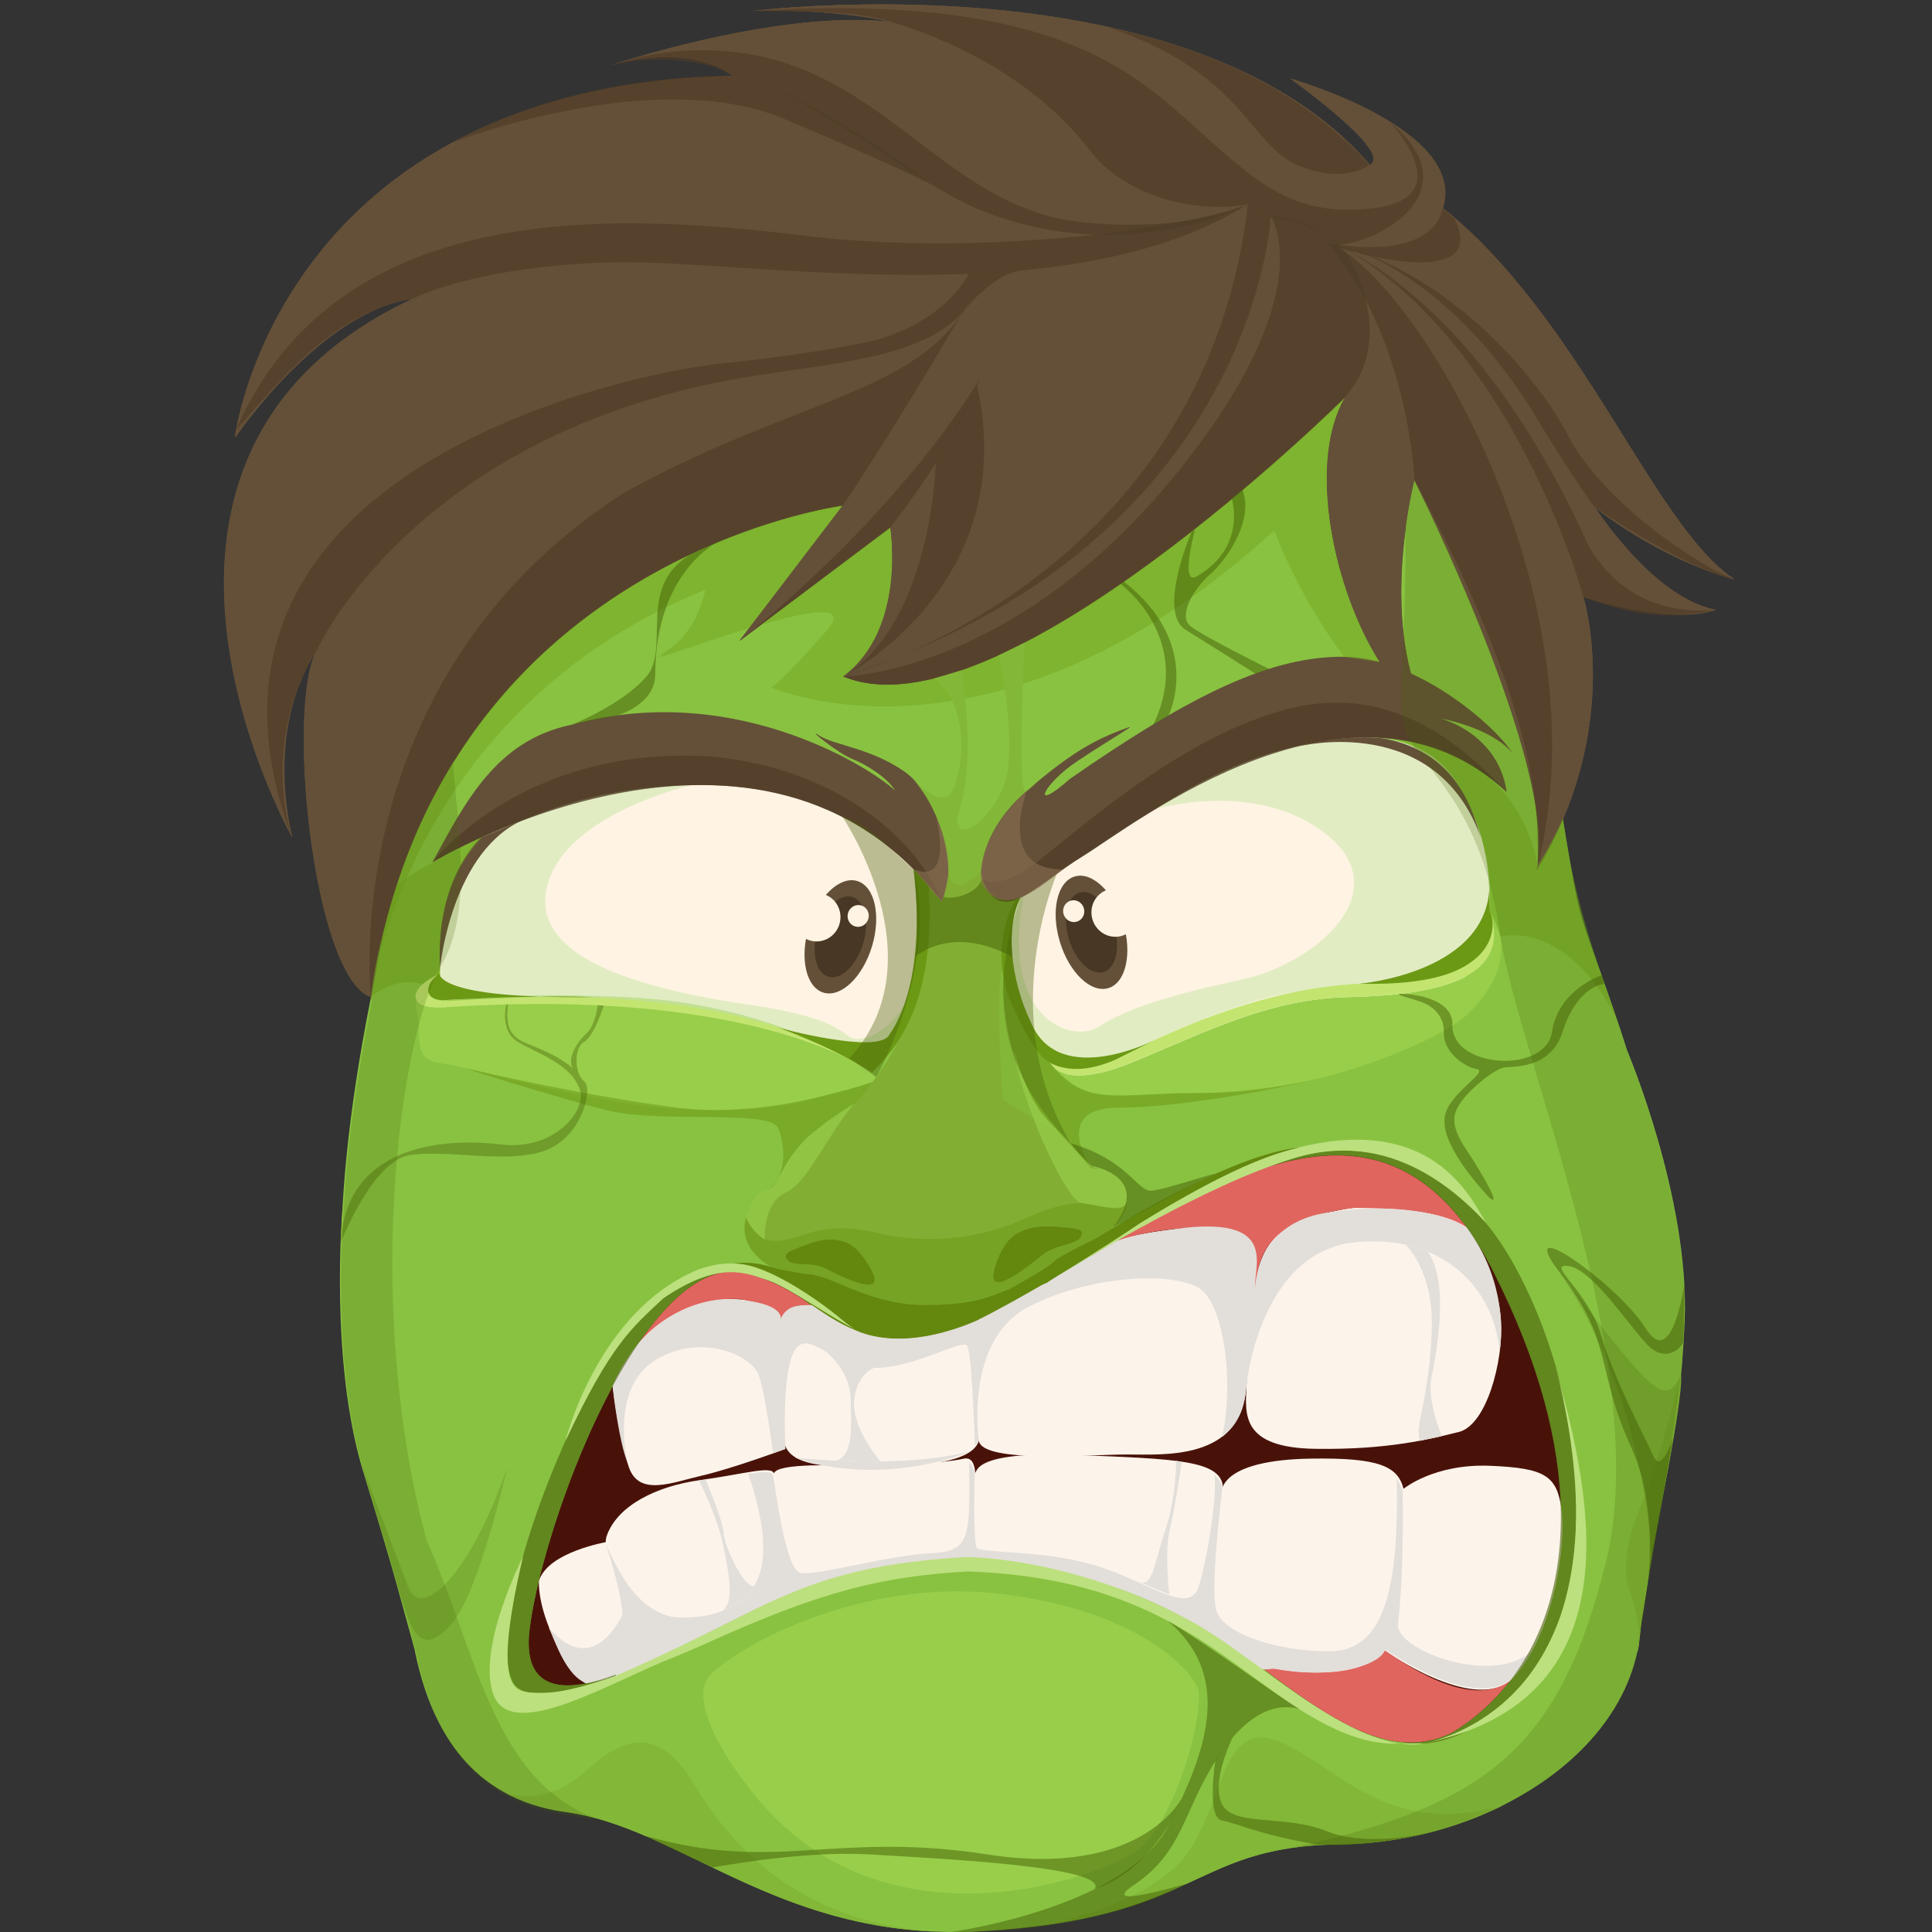 <?xml version="1.0" encoding="utf-8"?>
<!-- Generator: Adobe Illustrator 21.1.0, SVG Export Plug-In . SVG Version: 6.00 Build 0)  -->
<svg version="1.1" id="Слой_1" xmlns="http://www.w3.org/2000/svg" xmlns:xlink="http://www.w3.org/1999/xlink" x="0px" y="0px"
	 viewBox="0 0 1024 1024" style="enable-background:new 0 0 1024 1024;" xml:space="preserve">
<rect x="0" y="0" width="1024" height="1024" fill="#333333" stroke="none"/>
<style type="text/css">
	.st0{fill:#89C241;}
	.st1{fill:#491209;}
	.st2{fill:#FFF3E3;}
	.st3{fill:#645038;}
	.st4{fill:#FCF4EB;}
	.st5{fill:#E0655F;}
	.st6{fill:#98CE4A;}
	.st7{fill:#473724;}
	.st8{fill:#82AF33;}
	.st9{opacity:0.48;fill:#699612;}
	.st10{fill:#64870E;}
	.st11{opacity:0.68;fill:#D5EAB5;}
	.st12{fill:#83B737;}
	.st13{opacity:0.48;fill:#73A51C;}
	.st14{fill:#C3E570;}
	.st15{opacity:0.66;fill:#4F3B26;}
	.st16{fill:#E2DED9;}
	.st17{fill:#6C9914;}
	.st18{opacity:0.71;fill:#4F3B26;}
	.st19{fill:#4F3B26;}
	.st20{opacity:0.21;fill:#466007;}
	.st21{opacity:0.6;fill:#466007;}
	.st22{fill:#BCE07E;}
	.st23{opacity:0.55;fill:#6C9914;}
	.st24{opacity:0.7;fill:#98CE4A;}
	.st25{opacity:0.51;fill:#466007;}
	.st26{opacity:0.37;fill:#466007;}
	.st27{opacity:0.59;fill:#8C7154;}
	.st28{opacity:0.39;fill:#466007;}
</style>
<g>
	<path class="st0" d="M882.1,692.4c-7.7,81-7.6,115.2-12,165.1c-0.2,2.5-0.5,5.1-0.7,7.7c-3.6,37.9-31.1,69.6-68.9,89.6
		c-0.6,0.3-1.1,0.6-1.7,0.9c-0.6,0.3-1.1,0.6-1.7,0.9c-0.6,0.3-1.1,0.6-1.7,0.9c-1.6,0.8-3.2,1.5-4.9,2.3
		c-24.5,11.1-52.4,17.5-80.6,17.8c-9.7,0.1-18,0.8-25.5,1.9c-47.4,6.9-59.1,31-130.6,40.9c-0.1,0-0.1,0-0.1,0
		c-9.6,1.3-20.2,2.4-32.1,3.1c-8.9,0.6-17.5,0.6-25.7,0.3c0,0-0.1,0-0.1,0c-81.7-3.3-130.1-47-181.1-60.4h0c-4.9-1.3-9.8-2.3-14.7-3
		c-12.9-1.7-23.9-5.5-33.2-10.7c-17.3-9.7-28.8-24.6-36.6-41.7c-5.3-11.6-8.7-24.2-11.1-36.9c-2-10.6-3.1-21.3-3.8-31.4
		c-2.5-37.8-32.8-70-34.5-163.1c-0.7-37.6,3.3-85.1,15.6-147c0.3-1.5,0.6-3.1,0.9-4.6c0,0,21.3-99.9,7.7-135.2
		c-8.2-21.3,5.3-57.3,54.1-87.2c32.1-19.7,79.4-36.8,145.9-45.4c126.9-16.4,254.9-59.9,324.2-56.6c22.2,1.1,38.3,6.9,46.5,20
		c25.9,41.4,41.8,146.9,52.6,213.3c1.6,9.8,3.1,18.8,4.5,26.6c1.5,8.4,2.9,15.4,4.2,20.6c1.9,7.8,5.5,18.1,9.9,30.3
		c4.9,13.8,10.7,30,16.3,47.8c0,0,0,0,0,0C875.6,598.9,886.5,646.4,882.1,692.4z"/>
	<path class="st1" d="M800.3,891L800.3,891c-8.5,10.9-18.7,20-30.3,27.1c-8.9,4.6-18,6.1-27.1,5.2c-24.7-2.3-50-21.3-75.5-40.4
		c0,0,0,0,0,0c-12.2-9.1-24.4-18.3-36.6-25.6c-47.3-28.4-141.9-59.5-278.4,17.6c0,0-11.8,7.2-25.9,12.6
		c-22.5,8.6-50.7,12.6-45.7-24.8c5.1-38.3,28.5-108.3,58.2-151.5c15.1-21.9,31.9-36.9,48.7-37.3c2.6-0.1,5.3,0.2,7.9,0.9
		c14.5,3.7,25.1,10.3,34.7,16.8c0.2,0.1,0.3,0.2,0.5,0.3c25.2,17.1,44.1,33.4,109.4-3.6c16.9-9.6,34.1-20.2,51.3-30.5c0,0,0,0,0,0
		c27.8-16.5,55.6-31.9,82.1-39.9c38.7-11.6,74.7-7.4,103.8,32.6c4.9,6.7,9.6,14.5,14.1,23.4C840.5,770.4,835.2,846.1,800.3,891z"/>
	<path class="st2" d="M578,572.2c0,0,110.8-28.4,167.6-36.5c56.8-8.1,53.6-95.1,17.5-131.1s-180.2-3.6-227,75.7
		C518.1,528.9,559.5,576.8,578,572.2z"/>
	<path class="st2" d="M462.2,568.5c0,0,67.6-72.1,20.7-128.8c-40.5-26.1-123.5-46.9-202.8-13.5c-63.9,28.8-46.8,116.2-38.7,118.9
		C294.6,537,390.1,530.7,462.2,568.5z"/>
	<path class="st3" d="M712.9,210.5c0,0-183.7,182.4-266,148c33.8-25.2,24.9-79,24.9-79l-79.9,60.1l54.7-71.7c0,0-216.9,28-250,260.6
		c-31.1-10.3-45.9-160.2-27.7-185.6c-30.2,43.5-14.2,100.6-14.2,100.6s-114.3-202,64.2-285.3c-49.5,6.6-94.5,73.7-94.5,73.7
		s23-186.2,264.1-191.7c-26.9-19-66.3-5.2-66.3-5.2S455-10,506.9,22.2C461.7,2.4,399.1,5.8,399.1,5.8s231.2-29.2,326.7,81.6
		c13.5-6.2-42-45.7-42-45.7s93.5,26.4,80.6,68.6c73.9,59.2,111.5,168.5,154.6,196.8c-41.1-11.4-74.2-38.5-74.2-38.5
		s31.1,48.3,64.5,54.7c-25.2,8.5-70.2-6.9-70.2-6.9s21.7,68.8-24.7,144.9c12.5-53.1-64.8-206.8-64.8-206.8s-18.9,72.6,5,121.4
		C718.2,354.6,686.6,255.5,712.9,210.5z"/>
	<path class="st3" d="M909.4,323.2c-25.1,8.5-69.6-6.7-70.2-6.9c0.3,1,21.3,69.4-24.7,144.9c12.5-53.1-64.8-206.8-64.8-206.8
		s-18.9,72.6,5,121.4c-8.3-4.8-16.3-13.6-23.4-24.9c-24.4-38.5-38.7-105.6-18.3-140.4c0,0,0,0,0,0c-2.6,2.6-184.3,182.2-266,148
		c33.8-25.2,24.9-79,24.9-79l-68.7,51.7l-11.2,8.4l5-6.6l49.7-65.1c0,0,0,0,0,0s-214.8,27.8-249.5,257.4c0,0.2-0.1,0.3-0.1,0.5
		c0,0.2-0.1,0.4-0.1,0.6c-0.2,1-0.3,1.7-0.3,2c0,0,0,0.1,0,0.1c0,0,0,0,0,0c-30.8-10.2-45.7-157.4-28.2-184.8
		c-29.5,43.4-13.7,99.9-13.7,99.9s-114.3-202,64.2-285.3c-49.5,6.6-94.5,73.7-94.5,73.7s23-186.2,264.1-191.7
		c-23.6-16.7-56.9-8.1-64.7-5.7c12.6-4.1,93.3-29.5,149.3-22.9c-37.4-7.9-73.9-5.9-73.9-5.9s231.2-29.2,326.7,81.6
		c13.4-6.1-40.7-44.8-41.9-45.7c1.3,0.4,93.4,26.7,80.6,68.6c73.9,59.2,111.5,168.5,154.6,196.8c-41.1-11.4-74.2-38.5-74.2-38.5
		S876,316.9,909.4,323.2z"/>
	<path class="st3" d="M909.4,323.2c-25.1,8.5-69.6-6.7-70.2-6.9c0.3,0.9,16.6,53.9-10.8,118.1c0-0.1,0-0.2,0-0.3
		c0-0.1,0-0.1,0.1-0.2c-10.8-66.4-26.8-171.9-52.6-213.3c-8.2-13.1-24.4-19-46.5-20c7.3,20.8,12.9,43.2,15.7,67.3
		c0,4.2,0,8.2,0,12.1c-2.1,15.4-3.5,35.8-1.1,56.4c1.6,13.6,4.9,27.3,10.8,39.5c-4.1-2.4-8.1-5.7-12-9.9c-4-4.2-7.8-9.3-11.4-15
		c-24.4-38.5-38.7-105.6-18.3-140.4c0,0,0,0,0,0c-2.6,2.6-184.3,182.2-266,148c33.8-25.2,24.9-79,24.9-79l-68.7,51.7l-11.2,8.4
		l5-6.6l49.7-65.1c0,0,0,0,0,0s-132.9,17.2-206.5,136.2c-2-24.9-2-48.1,8.3-64.5c5.8-9.3,9.1-22.2,10.8-37
		c-48.8,29.9-62.3,65.9-54.1,87.2c8.9,23.4,2.7,75.1-2.6,107.3c0,0,0,0.1,0,0.1c-2.1,9-3.9,18.3-5.3,28c0,0.2-0.1,0.3-0.1,0.5
		c0,0.2-0.1,0.4-0.1,0.6c-0.2,1-0.3,1.7-0.3,2c0,0,0,0.1,0,0.1c0,0,0,0,0,0c-30.8-10.2-45.7-157.4-28.2-184.8
		c-29.5,43.4-13.7,99.9-13.7,99.9s-114.3-202,64.2-285.3c-49.5,6.6-94.5,73.7-94.5,73.7s23-186.2,264.1-191.7
		c-23.6-16.7-56.9-8.1-64.7-5.7c12.6-4.1,93.3-29.5,149.3-22.9c-37.4-7.9-73.9-5.9-73.9-5.9s231.2-29.2,326.7,81.6
		c13.4-6.1-40.7-44.8-41.9-45.7c1.3,0.4,93.4,26.7,80.6,68.6c73.9,59.2,111.5,168.5,154.6,196.8c-41.1-11.4-74.2-38.5-74.2-38.5
		S876,316.9,909.4,323.2z"/>
	<path class="st4" d="M518.8,699.4c0,0-2.2,52.3,0,64.3c2.2,12,58.7,7.2,78.5,7.2s60.2,3.3,63.2-35.3c2.9-38.6,10.7-77.6-4.3-83
		c-15-5.4-58.3,1.4-64.7,5.3C585.1,661.7,530.6,694.5,518.8,699.4z"/>
	<path class="st4" d="M665.2,682.5c0,0-4.1,39.2-4.6,53.1c-0.5,14-2.8,31.7,36.4,32.3c39.2,0.6,61.3-5.3,76.1-8.9
		c14.9-3.6,23.7-37.7,22.5-58.6s-12.2-42.4-18.1-49.9c-5.9-7.5-48.1-13.2-65.2-9.6C695.1,644.6,668.6,646.7,665.2,682.5z"/>
	<path class="st4" d="M431.6,692c0,0-17.6-2.2-17,8.7s0.6,42.9,0.3,56.2c-0.3,13.2,3.9,20.7,39.6,20.7s63.4-2.4,64.7-15.9
		c1.3-13.5,0.3-62.2,0.3-62.2S469.3,725.7,431.6,692z"/>
	<path class="st4" d="M324.7,734.7c0,0,3.2,27.1,8.6,42.9s23,8.1,38.7,4.5c15.8-3.6,44.2-14.1,44.2-14.1s-2.6-64.3-2.4-71
		C414,690.1,352.7,669.8,324.7,734.7z"/>
	<path class="st4" d="M349.4,876.6c0,0-33.2-47.2-27.8-62.6c5.4-15.3,25.6-25.7,48.9-28.8c23.2-3.2,38.3-7.9,39.2-3.4
		c0.9,4.5,6.9,44.5,11.6,61.6C404.2,849.7,372.4,865.7,349.4,876.6z"/>
	<path class="st4" d="M421.3,843.4c0,0-9.3-43.1-11.6-61.6c1.1-6.1,36-4.2,46.4-4.3c10.4-0.1,43.2-1.1,53.8-3.6
		c10.6-2.5,5.9,18.7,4.7,52.5C496.4,827.2,457.3,828.7,421.3,843.4z"/>
	<path class="st4" d="M514.7,826.4c0,0,2.6-38.4,2-43s2.7-13.6,54.1-11.5c51.4,2.1,76.6,2.5,77,17.4c0.5,14.9-10.7,72-10.7,72
		s-45.2-31.8-124.5-34.8"/>
	<path class="st4" d="M647.8,789.2c0,0,1.2-14.8,46.6-15.5c45.3-0.7,49.3,6.8,50.5,25.7c1.2,18.9-6.9,64.3-10.8,75.4
		c-3.9,11.1-39.3,16.7-66.6,8.1c-21.4-15.7-30.2-21.6-30.2-21.6L647.8,789.2z"/>
	<path class="st4" d="M743.5,789.8c0,0,16.2-13.4,45.9-12.2c29.6,1.2,35.5,5.4,38,23.4s-4,67.7-27.1,90
		c-20.9,16.3-66.3-16.1-66.3-16.1S743.2,817.6,743.5,789.8z"/>
	<path class="st4" d="M321.1,818.1c0,0-30.5,5.2-35.5,19.9c-0.2,23.7,20.9,55.3,25.7,54.2s25.8-6.9,38.2-15.5
		C349.4,876.6,327.7,848.1,321.1,818.1z"/>
	<path class="st4" d="M827.7,800.3c-2.5-18-8.3-22.2-38-23.4c-29.6-1.2-45.8,12.2-45.8,12.2c-3-11.8-12.6-16.6-49.2-16
		c-45.3,0.7-46.5,15.5-46.5,15.5c-0.5-14.9-25.7-15.3-77-17.4c-51.4-2.1-54.7,6.9-54.1,11.5c0.3,2-0.1,10.3-0.5,19.1
		c-0.6,11.5-1.5,23.9-1.5,23.9c0.3-10,1-18.9,1.5-26.5v-0.1c1.1-17.8,1.2-27.7-6.2-25.9c-10.6,2.5-43.5,3.5-53.8,3.6
		c-10.4,0.1-45.3-1.8-46.4,4.3c-0.9-4.5-16,0.2-39.2,3.4c-23.2,3.2-43.5,13.5-48.9,28.8c-0.4,1.2-0.6,2.5-0.6,4
		c0,0-30.5,5.2-35.5,19.9c0,4.3,0.6,8.9,1.8,13.5c0.2,0.9,0.5,1.8,0.7,2.7c0,0,0,0,0,0c5.7,19.7,19.4,38.8,23.1,37.9
		c4.8-1.2,25.7-6.9,38.2-15.5c9.2-4.4,19.9-9.6,30.5-14.7c15.7-7.5,31.2-14.7,41.4-18.6c34.7-14.1,72.3-16.1,91.3-16.9h0.1
		c79.2,3,124.4,34.8,124.4,34.8s8.8,5.9,30.2,21.6c27.4,8.6,62.7,3.1,66.6-8.1c0,0,45.4,32.4,66.3,16.1c4.4-4.3,8.2-9.5,11.5-15.4
		C825.9,850.2,829.7,814.9,827.7,800.3z M349.7,875.8c-0.8-1-6.3-8.5-12.5-19.4c-0.6-1.1-1.2-2.2-1.9-3.4c0.7,1.2,1.3,2.3,2,3.4
		C343.4,866.6,349,874.7,349.7,875.8z M416,815.6c-0.4-2.3-0.8-4.6-1.2-6.9c0.6,3.1,1.2,6.2,1.8,9.2c2.5,12.5,4.8,23.1,5.1,24.7
		C419.8,835.8,417.8,825.7,416,815.6z"/>
	<path class="st5" d="M430.8,692c-10.9-1-13.3,1.8-17,6.8c-0.4-5.6-8.5-7.5-21.9-10.3c-28.1-1-45.7,14.5-53,22.8
		c17.5-25.3,37.1-41.4,56.6-36.4c14.5,3.7,25.1,10.3,34.7,16.8C430.5,691.8,430.7,691.9,430.8,692z"/>
	<path class="st5" d="M777.5,650.6c-14.5-9.6-40.3-10.2-59.4-10.4c-52.5,6.2-50.8,31-53,43.6c-0.6-29.1-4.1-30.8-15.8-32.7
		c-34.8-2.3-56.9,6.5-57.6,6.8C659.8,617.2,728.4,583.2,777.5,650.6z"/>
	<path class="st5" d="M800.3,891L800.3,891c-8.5,10.9-18.7,20-30.3,27.1c-33.1,17-67.6-9-102.6-35.2c0.8,0.2,49.9,11.9,66.6-8.1
		C743.5,880.9,778.2,906.5,800.3,891z"/>
	<path class="st0" d="M862.5,557c0,0,33.1,78.1,30.4,143c-2.7,64.9-14,97.4-21.6,143.3C864.9,751.4,862.5,557,862.5,557z"/>
	<path class="st0" d="M181.5,641.2c0,0-7,79.9,11,138.8c18,58.8,20,68.3,27.2,94.1C222.5,810.6,181.5,641.2,181.5,641.2z"/>
	<path class="st3" d="M763.4,380.8c0,0,30.6,7.5,35.2,39c-81.1-75.1-197.7,17.3-224.7,33.9c-24.3,14.9-41.6,35.9-51.6,16.1
		c-0.7-1.4-1.3-2.8-1.7-4.2v0c-5.7-18.3,11.3-35.5,11.3-35.5c32.3-29.5,46.5-37.6,66.3-44.6c4.1-1.5-8.6,5.6-27,17.8
		c-18.5,12.2-25.7,28.6-4.1,9.5c65.8-45.7,107.2-65.1,145.5-64.7c38.3,0.5,79.6,36.2,88.9,50.9C789.9,385.3,763.4,380.8,763.4,380.8
		z"/>
	<path class="st3" d="M499.1,477.9C404.1,352.9,230.9,456,229.2,457c0,0,0,0,0,0c17.7-32.4,33.9-64.6,73.8-72.9
		c89.3-24.6,163.7,26.7,171.5,35.1c-4.2-7.2-15.6-14.1-23.1-17.1c-7.5-3-25.2-17.4-17.1-12.2c8.1,5.2,27,6.5,45,19
		C497.3,421.3,509.1,460.4,499.1,477.9z"/>
	<path class="st6" d="M462.2,568.5c0,0-47.5-36.1-129.7-40s-99.4,5.1-104.2,0c-4.8-5.1,0.4-10.4,5.2-12.6
		c-8.2,2.1-14.8,11.4-12.4,21s-3,24.8,12.1,26.6c15.1,1.8,34.5,9.2,84.3,18.8s92.2,6.6,113.4,0C452,575.7,471.1,574.3,462.2,568.5z"
		/>
	<path class="st6" d="M777.5,537.9c-19.7,17.4-88.8,42.6-134.4,41.4c-43.2-1.1-66.7,9.9-84.8-13.5c4.6,4.1,15.7,8,41.8-2.7
		c39.9-16.5,73-33.7,114.4-34.6c41.4-0.9,89.1-7.6,74.9-46.2v0c0,0,0-0.1,0-0.1C792.9,487.6,806.8,509.6,777.5,537.9z"/>
	
		<ellipse transform="matrix(0.29 -0.957 0.957 0.29 -158.901 778.801)" class="st3" cx="445.4" cy="496.5" rx="30.9" ry="17.5"/>
	<ellipse transform="matrix(0.29 -0.957 0.957 0.29 -158.901 778.801)" class="st7" cx="445.4" cy="496.5" rx="22" ry="12.5"/>
	<ellipse transform="matrix(0.29 -0.957 0.957 0.29 -158.901 778.801)" class="st7" cx="445.4" cy="496.5" rx="22" ry="12.5"/>
	
		<ellipse transform="matrix(0.29 -0.957 0.957 0.29 -157.881 759.505)" class="st2" cx="432.9" cy="486.2" rx="12.8" ry="12.5"/>
	
		<ellipse transform="matrix(0.29 -0.957 0.957 0.29 -141.569 779.946)" class="st2" cx="454.8" cy="485.4" rx="5.8" ry="5.6"/>
	
		<ellipse transform="matrix(0.957 -0.29 0.29 0.957 -118.425 188.96)" class="st3" cx="578.5" cy="494.2" rx="17.5" ry="30.9"/>
	
		<ellipse transform="matrix(0.957 -0.29 0.29 0.957 -118.425 188.96)" class="st7" cx="578.5" cy="494.2" rx="12.5" ry="22"/>
	<ellipse transform="matrix(0.957 -0.29 0.29 0.957 -114.892 192.138)" class="st2" cx="591" cy="483.8" rx="12.5" ry="12.8"/>
	<ellipse transform="matrix(0.957 -0.29 0.29 0.957 -115.61 185.746)" class="st2" cx="569.1" cy="483" rx="5.6" ry="5.8"/>
	<path class="st8" d="M597.4,636C597.4,636,597.4,636,597.4,636c0,0.2,0,0.4,0,0.5c0,0,0,0,0,0.1c-0.3,5.6-4,9.9-6.6,13.1
		c-2,2.4-7.9,5.6-14.7,9.3c-6.8,3.6-14.5,7.6-19.8,11.4c-14.4,12.2-35.6,20.3-59.6,21.2c-1.5,0.1-2.9,0.1-4.4,0.1
		c-13.9,0-27-2.5-38.4-6.9c-4-1.6-7.8-3.4-11.4-5.4c-10.8-4.1-19.5-4.8-21.8-4.9c-6-0.3-15.1-2.2-22.6-12.4
		c-4-5.9-4.1-12.1-2.5-17.5c2.2-7.1,7.4-12.7,10.8-14.1c4.2-1.7,9.1-9.3,11.7-13.8c0.6-1.1,1.2-2.3,1.9-3.4
		c12.1-20.1,39.7-34.8,72.4-36c25.5-1,48.5,6.5,63.9,18.9c0.1,0,14.6,11.7,19.3,19.1c4.5,6.8,14,2.7,19.6,12.8
		c1.5,2.8,2.2,5.3,2.3,7.7C597.4,635.7,597.4,635.9,597.4,636z"/>
	<path class="st9" d="M597.4,636.6c-0.3,5.6-4,9.9-6.6,13.1c-2,2.4-7.9,5.6-14.7,9.3c-6.8,3.6-14.5,7.6-19.8,11.4
		c-14.4,12.2-35.6,20.3-59.6,21.2c-1.5,0.1-2.9,0.1-4.4,0.1c-13.9,0-27-2.5-38.4-6.9c-4-1.6-7.8-3.4-11.4-5.4
		c-10.8-4.1-19.5-4.8-21.8-4.9c-6-0.3-15.1-2.2-22.6-12.4c-4-5.9-4.1-12.1-2.5-17.5c0,0,0,0,0,0s2.9,13.3,16,13.1
		c13.1-0.2,22.4-11.5,52.9-4.3c30.5,7.2,58.7,1.5,76.4-6.6c17.7-8.1,30.5-11.2,42.7-7.5C594.5,642.4,597.1,639.1,597.4,636.6z"/>
	<path class="st4" d="M597.4,636c0-0.1,0-0.1,0-0.2c0-0.1,0-0.2,0-0.2C597.4,635.7,597.4,635.9,597.4,636z"/>
	<path class="st10" d="M462.2,673.9c0,0-6.1-13.1-14.9-15.8c-8.8-2.7-16.2,0.2-22.7,2.7c-6.5,2.5-10.1,3.8-7,7.2
		c3.2,3.4,12.4,0.5,20,4.3C445.3,676.2,469.4,688.6,462.2,673.9z"/>
	<path class="st10" d="M527,673.1c0,0,3.3-14.3,11.9-19.2c8.6-4.9,17.2-4,24.7-3.4c7.5,0.7,11.6,1.1,9.1,5.2
		c-2.5,4.1-13,3.7-20.2,9.4S522.9,689.2,527,673.1z"/>
	<path class="st10" d="M428.7,675.4c0,0,26.5,11.1,27,19.9c0.5,8.8-27-4.9-31.2-7.5c15.6,11.2,43.5,40,107.1,5.3
		c28.8-16.7,28.8-16.7,28.8-16.7s-28.3,12.8-25.3,6.8c-8.7,3.3-19.8,9-48.1,8.4c-21.2-0.6-41-11-44.7-12.3
		C438.7,678,434.9,676.2,428.7,675.4z"/>
	<path class="st11" d="M366.3,416.2c0,0-65.1,14.8-75.9,52c-10.8,37.2,42,54.1,100.3,63.4c41.1,5.6,51.2,11.5,59.2,17.7
		s44.7-6.9,41.1-81.2c8.1,9.9,8.1,9.9,8.1,9.9s7.3,42.5-36.9,90.6c-20.4-12.1-69.5-48.5-227-38.4c-1.8-14.2-7.8-52.2,19.5-86.1
		C278.1,434.5,310.5,417,366.3,416.2z"/>
	<path class="st11" d="M612.5,428.8c0,0,54.3-16.2,91.2,14c36.9,30.2-6.5,68-45.6,76.4s-61.2,15.5-75.6,24.9
		c-14.4,9.5-52.6-4.4-40-69.2c-4.4,2-4.4,2-4.4,2s-10.5,34.5-0.9,56.6c9.6,22.1,18.9,35.9,37.9,32.6c19-3.3,32.9-13.2,39.1-16
		s44.2-20,70.3-24c26.1-4,55.2-4,67.7-6.7c12.5-2.7,26.2-6.6,30.9-12.2c4.1-12.4,12.3-32.6,0.7-67.7c-7.7-17.7-14.4-44.7-53.3-48.5
		C699.4,391,662.7,396.1,612.5,428.8z"/>
	<path class="st8" d="M491,468.1c0,0,10.5,68.8-40.8,119.1c15.8-5.9,37.9-11.5,82.9-3.9c-1.8-33.4-5.7-86.1,4.9-106.3
		c-3.1,2.1-30.5-2.3-11.5-40c-11.2,18-13.7,36.2-23.8,25.6c-1.4,10-3.6,15.3-3.6,15.3L491,468.1z"/>
	<path class="st12" d="M531.3,512.1c0,0-0.8,55.4,29.4,87.7c-20.3-10.8-29-17-29-17S527.1,529.3,531.3,512.1z"/>
	<path class="st13" d="M731.2,350.9l-18.6-2.7c0,0-21.6-26.6-37.2-67.1c-148.9,136-266.7,83.2-266.7,83.2s3.6-0.6,29.4-30
		c12.8-14.6-9.6-10.5-35.1-3l68.7-51.7c0,0,8.9,53.8-24.9,79c82.3,34.4,266-148,266-148C692.6,245.3,706.8,312.5,731.2,350.9z"/>
	<path class="st13" d="M446.6,267.9l-49.7,65.1c-24.3,7.4-49,16.7-47.6,15.1c3-3.5,18-7.9,24.6-35.6
		c-145.5,59.3-173.1,190.5-176.8,212.7C231.8,295.7,446.6,267.9,446.6,267.9z"/>
	<path class="st13" d="M795.2,496.5c0,0,34-10.4,61.6,43.4c-13.1-37.3-23-66.4-28.4-106.1c-7.9,16.8-13.5,25-13.5,25
		s-6.3-60.1-77.5-67.3c10.8,1.8,54.3,21.2,51.9,90.8C793,488.9,795.2,496.5,795.2,496.5z"/>
	<path class="st3" d="M688.8,395.5c0,0,72.1-18,96,48.2c-3.8-12.2-11.6-44.8-51.2-52.3C720.6,389.7,699.8,391.9,688.8,395.5z"/>
	<path class="st3" d="M233.2,513.3c0,0,5.9-63.7,46.1-79.6c-12.2,5.1-24.5,10.3-24.5,10.3S230.5,465,233.2,513.3z"/>
	<path class="st14" d="M462.2,568.5c0,0-59.5-45.5-224.8-34.7c-24.8,2.3-19.6-11.8-4-17.8c-5.5,2.7-12.9,14.5,3.8,14.5
		S384.7,515,462.2,568.5z"/>
	<path class="st14" d="M714.5,528.5c-41.4,0.9-74.5,18-114.4,34.6c-26.1,10.8-37.2,6.8-41.8,2.7c-1-1.3-2-2.8-3-4.3
		c0.6,0.4,14.6,9.5,32.5,1.3c18.3-8.4,76.7-41.1,140.2-41.6c63.3-0.5,65.8-26.7,61.4-38.9C803.5,520.9,755.9,527.7,714.5,528.5z"/>
	<path class="st12" d="M495.9,1023.8c-89.5-3.6-139-55.7-195.8-63.4c-12.9-1.7-23.9-5.5-33.2-10.7l0,0c0,0,20.3,10.1,44.1-11.5
		c23.7-21.6,40.2-19.5,56.5,6.9C383.5,971.5,417.9,1018.6,495.9,1023.8z"/>
	<path class="st12" d="M795.6,957.3c-25.6,12.6-55.5,19.9-85.6,20.2c-70.8,0.8-73.3,31.3-156.1,42.8c2.6-0.5,58.9-11.6,77.1-40.4
		c18.6-29.4,17.4-69.5,48.1-56.4C709.7,936.7,734.5,973.7,795.6,957.3z"/>
	<path class="st12" d="M891,728.9c0,0-13.1,50.8-20.3,67s-11.7,32.9-6.9,47.5c4.8,14.7,6.1,24.3,4.3,31.5
		c-1.8,7.2,5.3-35.6,7.5-50.5C877.8,809.5,892.1,742.7,891,728.9z"/>
	<path class="st15" d="M510,165.8c-42.3,72.1-63.4,102.2-63.4,102.2s-214.8,27.8-249.5,257.4c0,0.2-0.1,0.3-0.1,0.5
		c0,0.2-0.1,0.4-0.1,0.6c-0.2,1-0.3,1.7-0.3,2c0,0,0,0.1,0,0.1c0,0,0,0,0,0c0,0-19.1-169.1,134-267.3C416.3,213.5,482,209,510,165.8
		z"/>
	<path class="st15" d="M391.9,339.7c0,0,79.7-61.5,127.6-139.2c-15.2,38.9-47.7,79.1-47.7,79.1L391.9,339.7z"/>
	<path class="st15" d="M749.7,254.4c0,0-2.8-74.6-46-125.6c44.4,15,147.8,186.1,111.3,330C815.2,436.3,819.1,383.7,749.7,254.4z"/>
	<path class="st15" d="M764.5,110.4c0,0-2,28.4-60.8,18.5c8.9,4.5,86.3,26.5,67.3-13C763.4,109,764.5,110.4,764.5,110.4z"/>
	<path class="st15" d="M712.9,210.5C712.9,210.5,712.9,210.6,712.9,210.5c-2.6,2.6-184.3,182.2-266,148c0,0,92.9-0.7,181.1-113.1
		c47.8-60.8,57.9-105.9,45.6-131.1c35.5,4.5,42.7,24.6,42.7,24.6S740.2,179.9,712.9,210.5z"/>
	<path class="st16" d="M812.1,874.8C812.1,874.9,812.1,874.9,812.1,874.8c-3.3,5.9-7.1,11.2-11.5,15.5
		c-20.9,16.3-66.3-16.1-66.3-16.1c-3.9,11.1-39.3,16.7-66.6,8.1c-21.4-15.7-30.2-21.6-30.2-21.6s-45.2-31.8-124.4-34.8H513
		c-19,0.8-56.7,2.7-91.3,16.9c-10.2,3.8-25.7,11-41.4,18.6l-43-4.9l-0.1,0l-7.2-0.8c-0.9-9.1-3.6-21.4-9-37.5
		c8,17.4,20.4,44.2,50.1,38.8c29.8-5.4,43.2-23.3,25.5-75.9c6.7-0.9,11.9-1.8,13,0.9c0.7,1.6,2.8,19.5,6.2,33.8
		c0.2,0.8,0.4,1.5,0.6,2.3c2.2,8.4,4.8,15,8,15.6c8.6,1.5,48-9.6,69.2-10.5c21.2-0.9,20.4-8.9,20.1-48.4c3.7,5.1,2.9,7.3,2.9,7.3
		s-0.2,8.5-0.2,17.5v0.1c0,0.9,0,1.7,0,2.6c0.1,8.4,0.4,16.6,1.3,18c2,3.2,33.1,0.9,61.5,9c28.4,8.1,51.1,27.9,56.2,11.4
		c5.1-16.5,10.2-52,8.1-59.2c2.7,2.8,4.3,4.4,4.3,7.6c-0.3,4.1-6.9,54.6-2.8,65.4c4.1,10.8,30,20.7,59.5,20.7
		c29.4,0,37-33.3,35.8-91.9c3.1,6.8,3.1,6.8,3.1,6.8s1.1,39.5-2.5,71.5C741.5,875.3,792.2,893.8,812.1,874.8z"/>
	<path class="st16" d="M330,855.6c0,0-15.5,35.5-39.2,6.8c3.5,7.9,9.6,26.5,20.3,29.8c12.7-2.6,13-1.5,49.7-19.5s57.5-30.4,86.3-37
		c25.1-6.1,62.8-11.6,89.8-7.2c27,4.5,79.7,13.1,130.4,56.4c10.5,0,12-1.8,12-1.8s-50.5-31.4-71.8-39.6
		c-21.3-8.2-53.5-18.5-104.4-19.7c-33.3,4.5-66.4,8.8-80,13.3s-29.1,13.5-29.1,13.5s-25.4,12.6-54.2,3.3
		C332.9,851.6,330,855.6,330,855.6z"/>
	<path class="st16" d="M332.4,774.4c0,0-9.2-38.5,14.8-53.4c24-14.9,51.4-2.9,55.1,8.3s7.4,41,7.4,41l6.6-2.4c0,0-2.3-40.6,5-52.3
		c7.3-11.7,20.4,9.1,41.9,9.4c21.5,0.3,46.7-15.6,49.4-11.7c2.7,3.9,4.1,53.1,4.1,53.1l2.1-2.6c0,0-8-53.3,26.3-71.1
		c34.2-17.8,80.5-18.7,92-8.8s17,47.7,10.7,77.7c3.4-3,11.2-9,12.6-25c1.4-16,12.3-73.7,58-78.2s73.6,23.9,76.4,58.1
		c2.2-14.5,1-41.6-17.4-65.8c-12.7-8.7-43.3-13.1-73.7-8c-14.9,2-35.7,10.8-38.6,39.8c0-12.6,10.7-36.3-35.7-31.9
		c-16.7,2-28,3.9-38,7.3c-14.7,8.8-50.9,30.8-73.9,42.1c-9.8,4.3-39.4,15.7-63.8,5.2c-9.4-3.7-18.4-10.1-23.4-13.5
		c-5.3,0.2-12.7-0.8-16.5,7.1c0-1.9-0.9-9.2-28.9-10.3c-14.4,0.6-32,7.3-45.9,22.8c-5,6.5-10.7,13.4-14.2,23.4
		C325,739.7,328.7,766.3,332.4,774.4z"/>
	<path class="st12" d="M484.2,413.1c0,0,12,13.3,18.5,8.6c6.5-4.7,14.3-45.5-7.6-62.1c14.5-4.3,14.5-4.3,14.5-4.3s8.7,48.1-2.1,77
		c-1.5,15.3,15.4,5.1,24.1-14.7c8.6-19.8-2.1-70.3-2.1-70.3l13.6-6.7c0,0-4.5,83.5,1.1,78.8c5.6-4.7,5.6-4.7,5.6-4.7
		s-27.6,18.6-29.7,47.1c-6.9,6.9-15.5,11.4-17.3,1C502.4,455.1,501.1,433.3,484.2,413.1z"/>
	<path class="st17" d="M538.1,477c0,0-0.2,0.3-0.5,0.9c-2.4,4.6-12.9,27.2-1.7,53.8c11.2,25.2,17.9,29.8,17.9,29.8s12.5,11.4,37.7,0
		c21.3-10.6,21.3-10.6,21.3-10.6s-51.1,26.6-66.2-8.6c-11.3-23.4-13.7-51-5.7-66.5C539.4,476.4,538.1,477,538.1,477z"/>
	<path class="st17" d="M484.2,460.8c0,0,8.6,56.7-13,87.9c-6,10.2-57.7-3.7-58.6-4c-0.9-0.3,28,9.7,49.6,23.9
		c11.4-12,34.2-34.6,30-99.7C487.9,464,484.2,460.8,484.2,460.8z"/>
	<path class="st17" d="M720.5,521.4c0,0,70.8-5.8,68.9-54.7c0,15.6,0,15.6,0,15.6s6.7,12.4-6.4,25
		C775.1,514.4,760.2,522.3,720.5,521.4z"/>
	<path class="st17" d="M233.2,513.3c0,0-12.6,16.3,81.6,15.2c-32.6-1.3-79.5,1.6-79.5,1.6s-10.3,0.2-7.9-7.5
		C228.4,518.9,233.3,516.6,233.2,513.3z"/>
	<path class="st6" d="M395.8,946.1c0,0-34.6-43-19-58.7s80.3-51,152.6-42.7c72.3,8.3,100.8,39.3,105.3,49.7
		c4.5,10.4-11.1,71-31.9,86.2C581.9,995.8,463.9,1038.1,395.8,946.1z"/>
	<path class="st13" d="M196.6,528.5c0,0,12.4-11.5,27.3-6.8c3.5-2.7,7.8-5,7.8-5s1.8-1.4,1.6-4.2c-0.2-2.8-4.3-41.4,22.9-69.4
		c-18.3,9.2-40.4,20.6-46.1,26.6c-3.8,12.6-11.6,37.6-13.7,60.4"/>
	<path class="st15" d="M168.4,343.7c0,0,51.5-113,223.5-143.2c44.1-7.7,95.5-9.5,118-34.7c-16.2,10.8-75.2,21.6-125.7,26.6
		c-50.5,5-302,56.9-229.6,251.2C154.7,443.6,137.1,394,168.4,343.7z"/>
	<path class="st18" d="M798.7,419.9c-81.1-75.1-197.7,17.3-224.7,33.9c-24.3,14.9-41.6,35.9-51.6,16.1c-0.7-1.4-1.3-2.8-1.7-4.2
		c0,0,7,8.5,31.3-10.7c24.3-19.2,80.9-69.3,136.8-80.6C744.7,363.1,781.9,402.7,798.7,419.9z"/>
	<path class="st18" d="M499.1,477.9C404.1,352.9,230.9,456,229.2,457c0,0,0,0,0,0c1.4-1.8,48.6-62,147.1-56.1
		C444.2,406.9,486.8,445.7,499.1,477.9z"/>
	<path class="st18" d="M322.4,35.1c-0.3,0.1-0.5,0.2-0.5,0.2S322.1,35.2,322.4,35.1z"/>
	<path class="st19" d="M667.4,983c0.2,0,0.3-0.1,0.5-0.1C667.7,982.9,667.6,983,667.4,983C667.4,983,667.4,983,667.4,983z"/>
	<path class="st20" d="M892.7,700.1c-0.4,10.4-1.1,19.9-1.9,28.8l0,0c1.1,13.8-13.2,80.6-15.4,95.5c-1.1,7.3-3.4,21.5-5.2,33
		c-0.1,0.9-0.3,1.7-0.4,2.5c-0.2,1.7-0.3,3.5-0.5,5.3c-0.2,2.3-0.5,4.5-0.9,6.8c-0.1,1-0.3,1.9-0.5,2.8c0,0.1,0,0.2-0.1,0.3
		c-7,33.5-32.8,61.4-67.2,79.6c-0.6,0.3-1.1,0.6-1.7,0.9c-0.6,0.3-1.1,0.6-1.7,0.9c-0.6,0.3-1.1,0.6-1.7,0.9
		c-1.6,0.8-3.2,1.5-4.9,2.3c-24.5,11.2-52.5,17.6-80.8,17.9c-9.9,0.1-18.5,0.8-26.1,2c0.3-0.1,0.5-0.1,0.8-0.2
		c103.5-22.5,142.2-53,166.6-151.2c25.7-103.4-47.1-271.2-55.8-331.8c-8.8-60.6-32-81.1-45.3-99.9c-6.3-8.9-7.6-15.5-7.3-30.7
		c0.1-7.4,0.7-16.8,1.2-29.6c0.6-14.1,1.1-32.4,1.1-56.4c2.1-15.3,4.7-25.6,4.7-25.6s77.3,153.8,64.8,206.8
		c5.5-9.1,10.1-18.1,13.9-26.8c0.3,1.9,0.5,3.9,0.8,5.8c0.6,3.6,1.2,7.1,1.7,10.5c0.6,3.4,1.3,6.7,1.9,9.9
		c3.7,17.7,8.4,33.9,14,50.9c1.2,3.8,2.5,7.6,3.9,11.5c3.7,10.4,7.7,21.9,11.6,34.2c0,0.1,0.4,0.8,0.9,2.1c0,0,0,0,0,0
		C868.4,572.4,895.1,641.6,892.7,700.1z"/>
	<path class="st20" d="M314.7,963.4c-0.3,0.4-0.5,0.7-0.7,1.1c-4.4-1.1-8.8-2-13.3-2.6c-12.9-1.7-23.9-5.5-33.2-10.7
		c-17.8-10-29.5-25.5-37.2-43.2c-4.5-10.3-7.6-21.3-9.9-32.5c-0.4-1.5-0.8-3-1.2-4.4c-6.3-22.7-9-34.3-26-89.7
		c-10.2-33.2-12.4-73-12.4-101.5c0-1.1,0-2.2,0-3.3c0.1-20.3,1.3-34,1.3-34c1.6-30.9,6.2-67.4,14.8-111c0,0,0,0,0,0
		c0-0.5,0.1-1.1,0.2-1.6c-0.2-0.1-0.5-0.2-0.7-0.3c0.1-0.4,0.2-0.7,0.2-1.1c0,0,0,0,0,0c0.2-1.1,0.5-2.3,0.7-3.4
		c0,0,2.4-11.3,5.1-27.7c0,0,0-0.1,0-0.1c8.4-36.4,21.6-67.1,37.7-93c3,38,10.5,80-6.9,108.4c-22.4,40.7-40,181.9-7,303.9
		C252.4,874.9,260.9,942.4,314.7,963.4L314.7,963.4z"/>
	<path class="st19" d="M382.3,37.8l-0.9,0C381.8,37.7,382.1,37.7,382.3,37.8z"/>
	<path class="st21" d="M387.7,673.9L387.7,673.9c-16.9,0.4-33.6,15.4-48.7,37.3c-29.8,43.1-53.1,113.1-58.2,151.5
		c-5,37.4,23.2,33.4,45.7,24.8l-0.3,0.9c0,0-45.5,17.9-54.1,3.7c-8.6-14.3-1.4-69.1,35.6-145.7S387.7,673.9,387.7,673.9z"/>
	<path class="st21" d="M827.8,854.6c-16.5,48.2-55.3,74.9-85,68.8c9.1,0.8,18.2-0.6,27.1-5.2c11.6-7.1,21.8-16.2,30.3-27.1v0
		c34.9-44.9,40.2-120.6-8.7-217c-4.5-8.9-9.2-16.6-14.1-23.4c-29.1-40-65.1-44.3-103.8-32.6c0,0,62.4-33,116,32.6
		C818.1,687,851.1,777.5,827.8,854.6z"/>
	<path class="st22" d="M321.1,890.3c0,0,19.2-7.1,72.6-34.1c35.8-18.1,63.4-27.7,119-31c26.7,0.9,71.8,8.8,117.9,33.8
		c31.7,15.9,86.8,71.7,124.1,65.1c-14.2-1-29.7,6-69.9-20.7c-40.2-26.7-77-67.4-172.1-70.5c-45.9,2.7-77.2,10.7-134.8,36.5
		C337.9,887.7,321.1,890.3,321.1,890.3z"/>
	<path class="st22" d="M566.6,672.7c0,0,63.5-39.5,108.5-55.2c15.8-5.5,61.1-24.6,112.4,30.5c-10.4-18.7-32.9-58.5-104.6-38.4
		C643.6,619.3,566.6,672.7,566.6,672.7z"/>
	<path class="st22" d="M299.7,763.8c0,0,17-69.4,70.9-91.1c17.8-6,29.5-3.1,49.6,8.2S448,702.8,456,706c-15.9-7.6-37.7-23.7-49-27.4
		c-11.3-3.7-25.3-10.9-55.4,9.5C335,703.7,323.9,712.2,299.7,763.8z"/>
	<path class="st23" d="M462.2,573.5c0,0-54,19.7-102.3,13.7c-48.2-6-105.2-19.2-111.7-20.7c-6.5-1.5,45.5,14.9,73.6,22
		c28.2,7.1,86.7-0.7,90.7,9.5c4,10.2,3.4,22.8-1.7,28.8c5.9-8.2,11.3-19,17.7-24.6s19.8-14.3,21.6-15
		C452,586.5,462.2,574.7,462.2,573.5z"/>
	<path class="st23" d="M701.3,571.1c0,0-33.9,9-74.8,8.3c-40.9,1.2-51.8,5.6-70.2-16.3c-8.8-9.4-20.7-25.4-24.6-46.2
		c-0.4,7.4,1.1,56.1,29,82.8c11.2,10.7,17.8,19.5,17.8,19.5s-22-32,14.3-32.1C629.2,587.1,688.3,574.8,701.3,571.1z"/>
	<path class="st15" d="M446.9,358.6c0,0,191.1-49.3,214.5-250.5c5.5,3,12.2,6.3,12.2,6.3S665.8,288.3,446.9,358.6z"/>
	<path class="st15" d="M709.7,129.7c0,0,54.4,11.7,101.7,86.9c24.8,41,33.5,51.9,33.5,51.9s45.9,32.1,74.2,38.5
		c-19.9-7.6-69.9-41.3-87.9-76S766.6,145.5,709.7,129.7z"/>
	<path class="st15" d="M839.2,316.4c0,0-35.7-133.9-129.5-186.6c26,14,81.9,48.2,132.3,159.5c16.7,28.8,43.4,36.1,67.4,34
		C896.4,325.6,876.5,330.9,839.2,316.4z"/>
	<path class="st15" d="M218.9,158.3c0,0,31.7-16.8,103-19.2s242.3,30.3,339.5-30.9c-22.6,9.9-131.6,29.4-237,16.5
		S177.9,107.2,125,227.9C146.7,204.3,174.7,166.1,218.9,158.3z"/>
	<path class="st15" d="M510,165.8c0,0,15.8-20.8,31.8-22.5c-27.6,1.8-28.5,1.9-28.5,1.9s-13.8,31.1-66.3,38.6
		C460.5,181.1,498.2,174.8,510,165.8z"/>
	<path class="st15" d="M725.8,87.4c0,0-13.1,10.9-38.4,0s-28.1-48.7-101-73.3C606.9,19.2,676.3,32.5,725.8,87.4z"/>
	<path class="st15" d="M736.6,64.6c0,0,37.4,39.4-7.4,45.6c-45.9,5.9-65.1-15.7-98.9-45.6S552.3-3.6,399.1,5.8
		c34.4,0.6,55.8,0.3,72.6,5.6C490.4,16.8,544.6,36,578,80.2c22.5,28.4,64.4,32.4,83.4,27.9c12.2,6.3,12.7,7.4,12.7,7.4
		s20.8,0.9,35.5,14.2C728.9,129.1,781.6,102.2,736.6,64.6z"/>
	<path class="st15" d="M323.8,34.6c0,0,50.1-20,104.2,3.2s85.6,73,143.6,79.7s89.9-9.3,89.9-9.3s-65.6,35.2-144.4,2.1
		C465.2,87.4,398.9,16,323.8,34.6z"/>
	<path class="st15" d="M239.9,75.5c0,0,106.9-41.6,175.9-12.4s78.5,35.1,78.5,35.1s-63.6-49.6-115.4-63.1c9.5,5.2,9.5,5.2,9.5,5.2
		S309.6,37,239.9,75.5z"/>
	<path class="st24" d="M405.4,657.1c0,0-1.5-18.9,10.8-24.9c12.3-6,19.2-25.6,36.4-47.4c-9,6.4-29,16.6-38.8,37.7
		c-3.4,6.3-3.8,6.7-8.4,8.4c-4.6,1.6-9.4,10.8-10.1,14.5C399.3,653.5,405.4,657.1,405.4,657.1z"/>
	<path class="st24" d="M537.6,555.9c0,0,5.7,24.9,16.2,36.2s24.7,27.2,24.7,27.2s19.2-0.5,18.9,17.3c-1.5,5.8-10.4,3.4-24,1
		C565.7,638.2,539.3,580.2,537.6,555.9z"/>
	<path class="st15" d="M446.9,358.6c0,0,94.5-47.7,71-154.1c-8.2,17.4-21.9,40.9-21.9,40.9S494,330,446.9,358.6z"/>
	<path class="st10" d="M535.2,683.1c0,0,17.8-9.5,23.1-14.2c5.3-4.7,20-10.7,25.4-14.2c5.4-3.5,68.3-42.6,104.8-46.5
		c-7.8,2-30.1,6.6-83.8,39.8c-25.3,17.1-49.2,31-49.2,31.5C555.5,680,530.4,689.8,535.2,683.1z"/>
	<path class="st10" d="M389.2,669.7c0,0,8.6-2,21.3,2.4c6.5,1.8,20.3,3.6,20.3,3.6s19,8.4,25.2,16.8c9.6,13-13.6,3.8-13.6,3.8
		S408.6,669.2,389.2,669.7z"/>
	<path class="st20" d="M268.9,777.5c0,0-15.1,67.8-30.1,83.8c-15,15.9-20,6.8-27.7-19.1c-7.7-25.9-19.5-66.1-19.5-66.1
		s18,47.4,24.9,65.4S250,833.4,268.9,777.5z"/>
	<path class="st20" d="M875.3,824.5c0,0-2.6-81.9-48-149.1c43.9,56.2,55,73.5,63.4,53.6C887,759.1,879,812.8,875.3,824.5z"/>
	<path class="st25" d="M504.1,1024c0,0,92.3-12.7,114.9-55.9s33.1-80.8,0-109c21.3,12.7,59.6,40.8,69.5,46.6
		c-24-6.2-42.7,22.2-53,43.4c-10.2,21.2-14.1,36.2-34.5,50c-20.5,13.8,27.8-0.7,27.8-0.7S586.6,1024.1,504.1,1024z"/>
	<path class="st25" d="M578.5,617.9c0,0,33,5.6,11.3,32.7c10.5-5.5,40-22.2,51.6-27.2c11.5-5-24.3,7.5-31.4,7.7
		c-7.2,0.2-12.2-16.1-42.5-25.2C573,613.1,578.5,617.9,578.5,617.9z"/>
	<path class="st26" d="M560.2,463.1c0,0-33,74.9,7.3,142.9c-15.6-16.3-53-55.6-26.6-130.3C551.3,469.5,560.2,463.1,560.2,463.1z"/>
	<path class="st26" d="M446.6,433.1c0,0,51.5,76,3.6,127.8c14.2,10,14.2,10,14.2,10s33.5-58.9,19.8-110.1
		c-14.9-13.2-22.9-23.5-38.8-28.3"/>
	<path class="st25" d="M653.3,921c0,0-11.8,23.8-5.5,35.5c6.3,11.7,33,5.1,55.5,14.1c22.5,9,54.6,0.5,54.6,0.5s-27,7.9-59.2,6.7
		c-33.9-6-42.6-11.4-51-12.9c-8.4-1.5-3.5-31.8-3.5-31.8S649.3,925.2,653.3,921z"/>
	<path class="st25" d="M869.5,862.7c0,0,13.9-54.6-5-95.8c-18.9-41.2-9.4-55.8-37.1-91.5s30.4,5.4,44.8,28.6
		c14.4,23.1,20.7-24.4,20.7-24.4s-0.5,28.6-0.7,31.3c-0.2,2.7-9.2,12.8-19.8,1.1s-29.1-39.6-41.2-41c-12.2-1.4,10.5,13.1,17.3,36.4
		c6.9,23.3,23.6,55,27.9,64.5c4.3,9.5,10.4-9.9,10.4-9.9S869.6,860.2,869.5,862.7z"/>
	<path class="st25" d="M485,507.2c0,0,18.8-17.7,51.6,0c-0.5-6.3-1.8-18.8,4.3-31.5c-5.3,2-16,2.9-20.3-10
		c-3.8,10.3-19.9,11.2-20.5,9.3c-0.4,1.7-1,2.9-1,2.9s-8.5-11.3-14.9-17.2C485.4,471.3,487.6,496,485,507.2z"/>
	<path class="st16" d="M421.3,772.6c0,0,55.2,6.2,92-3.1C510.1,771.3,465.5,788,421.3,772.6z"/>
	<path class="st16" d="M744.9,659.6c0,0,14.9,13.7,14,44.3c-0.9,30.6-7.3,49.6-7,54.7c0.4,5.1,0.4,5.1,0.4,5.1l11.9-2.5
		c0,0-8-18.8-5.5-31.1c2.6-12.3,9.8-50.4-2-66.8C750.3,661,747.9,660.2,744.9,659.6z"/>
	<path class="st16" d="M370.5,784.6c0,0,9.7,19.5,12.6,33.5s7.2,33.7-1.6,36.1c3.1-1.2,12.6-4.3,18.1-13.5
		c-5.5,0.5-15.5-20.6-16-27.9s-9.6-28.6-9.6-28.6L370.5,784.6z"/>
	<path class="st16" d="M623.4,774.3c0,0,0.2,18.6-5.8,36.7s-6.6,30.6-14,27.3c5.8,2.6,16.1,6.8,16.1,6.8s-2.5-22.9,0.2-33.8
		c2.7-11,6.5-36.6,6.5-36.6L623.4,774.3z"/>
	<path class="st16" d="M436.3,715.4c0,0,14,9.4,14.5,25.6s1.6,31.8-8.9,33.4c6.4,0,24.7,0.2,24.7,0.2s-15.1-17.6-13.9-32
		c1.2-14.4,10.6-17.6,10.6-17.6L436.3,715.4z"/>
	<path class="st27" d="M544.2,419.3c0,0-16.2,41.9,19.2,41.5c-10.8,8.3-31.4,27.2-42.8,8C517.4,460.4,522.8,438.3,544.2,419.3z"/>
	<path class="st27" d="M496,432.5c0,0,9.9,36.8-11.7,28.3c8.4,9.7,14.9,17.2,14.9,17.2S508.7,459.2,496,432.5z"/>
	<path class="st25" d="M626.3,953.1c0,0-21.3,42.5-102.9,29.8C441.9,970.3,411,992.9,342,973c22.9,11.3,35.8,16.8,35.8,16.8
		s47.4-9.1,83.5-6.9s126.6,6.4,118.9,18.3C600.1,994.7,617.5,975.6,626.3,953.1z"/>
	<path class="st25" d="M631.7,281.5c0,0-18.6,42.8-3.3,52.3c15.3,9.5,37,23.3,37,23.3l7.3-2.5c0,0-35.5-17.6-41.8-22.8
		c-6.3-5.2,0.9-18.9,10.4-27.3c9.5-8.3,23.4-29.4,17.2-45c-5,3.9-5.7,4.5-5.7,4.5s8.3,25.4-17.7,41c-9.8,7.1-2.7-20.9-1.7-24.3
		C632.3,281.8,631.7,281.5,631.7,281.5z"/>
	<path class="st25" d="M593.9,309.5c0,0,39.5,28.8,17.3,74.7c8-4.7,8-4.7,8-4.7s19.3-37.7-23.5-71.2
		C595,308.1,593.9,309.5,593.9,309.5z"/>
	<path class="st25" d="M303,384.1c0,0,26.4-10.3,39.6-25.5s-6.1-48.6,24.8-65.5c12.8-5.7,12.8-5.7,12.8-5.7s-32.8,15.8-32.9,70.1
		c0,16-20.1,21.7-20.1,21.7L303,384.1z"/>
	<path class="st28" d="M268.3,532.4c0,0-3.6,13.9,6.1,19.8c9.7,5.9,29.6,12,33.3,26.6c2.1,11.5-15.1,31.1-42.1,27.8
		s-75.4-0.9-83.8,42.3c-1.2,9.6-1.2,9.6-1.2,9.6s16.8-43,36.3-46.2c19.5-3.3,50.5,4.6,70.9-2.1c20.4-6.6,26.9-33.3,21.8-37.1
		c-5.1-3.8-5.6-17.9,0-20.9C315,549.1,320,533,320,533l-3.2-0.3c0,0-1.1,10.4-5.7,14.7c-4.7,4.4-10.8,12.9-7.5,18.9
		c-5.9-5.5-14.7-9.3-21.8-12.2s-14.8-5.2-12.5-21.8C269,532.4,268.3,532.4,268.3,532.4z"/>
	<path class="st22" d="M277.2,825.1c0,0-24.3,47.5-15.9,72.5s54.9-1.8,89.8-16.8c-36.5,10.5-50.4,18-70.9,16.2
		C273.8,895.7,260.3,897.1,277.2,825.1z"/>
	<path class="st22" d="M751.7,924.6c0,0,119.7-15.2,72.7-201C839.4,780.5,874.6,901.7,751.7,924.6z"/>
	<path class="st25" d="M848.9,516.9c0,0-22.9,7.5-26.3,30s-53,19.4-52.8-3.4c0.8-15.5-24.7-17-27.9-16.7s7.9,2.7,12.7,4.8
		c4.9,2,11,6.8,10.7,16.1c-0.3,9.3,10.1,17.6,17.3,18.9s-14.7,12.6-16.8,25.1s11.9,30.3,23.5,43.1c6.8,5.4-2.9-10.8-8-19.1
		c-5.2-8.3-13.9-18.6-9.1-28c4.7-9.5,20.1-21.1,24.9-21.9s24,1.2,30.9-18.2c2.9-10.5,10.8-24.5,22.4-26.1
		C849.7,518.4,848.9,516.9,848.9,516.9z"/>
</g>
</svg>
